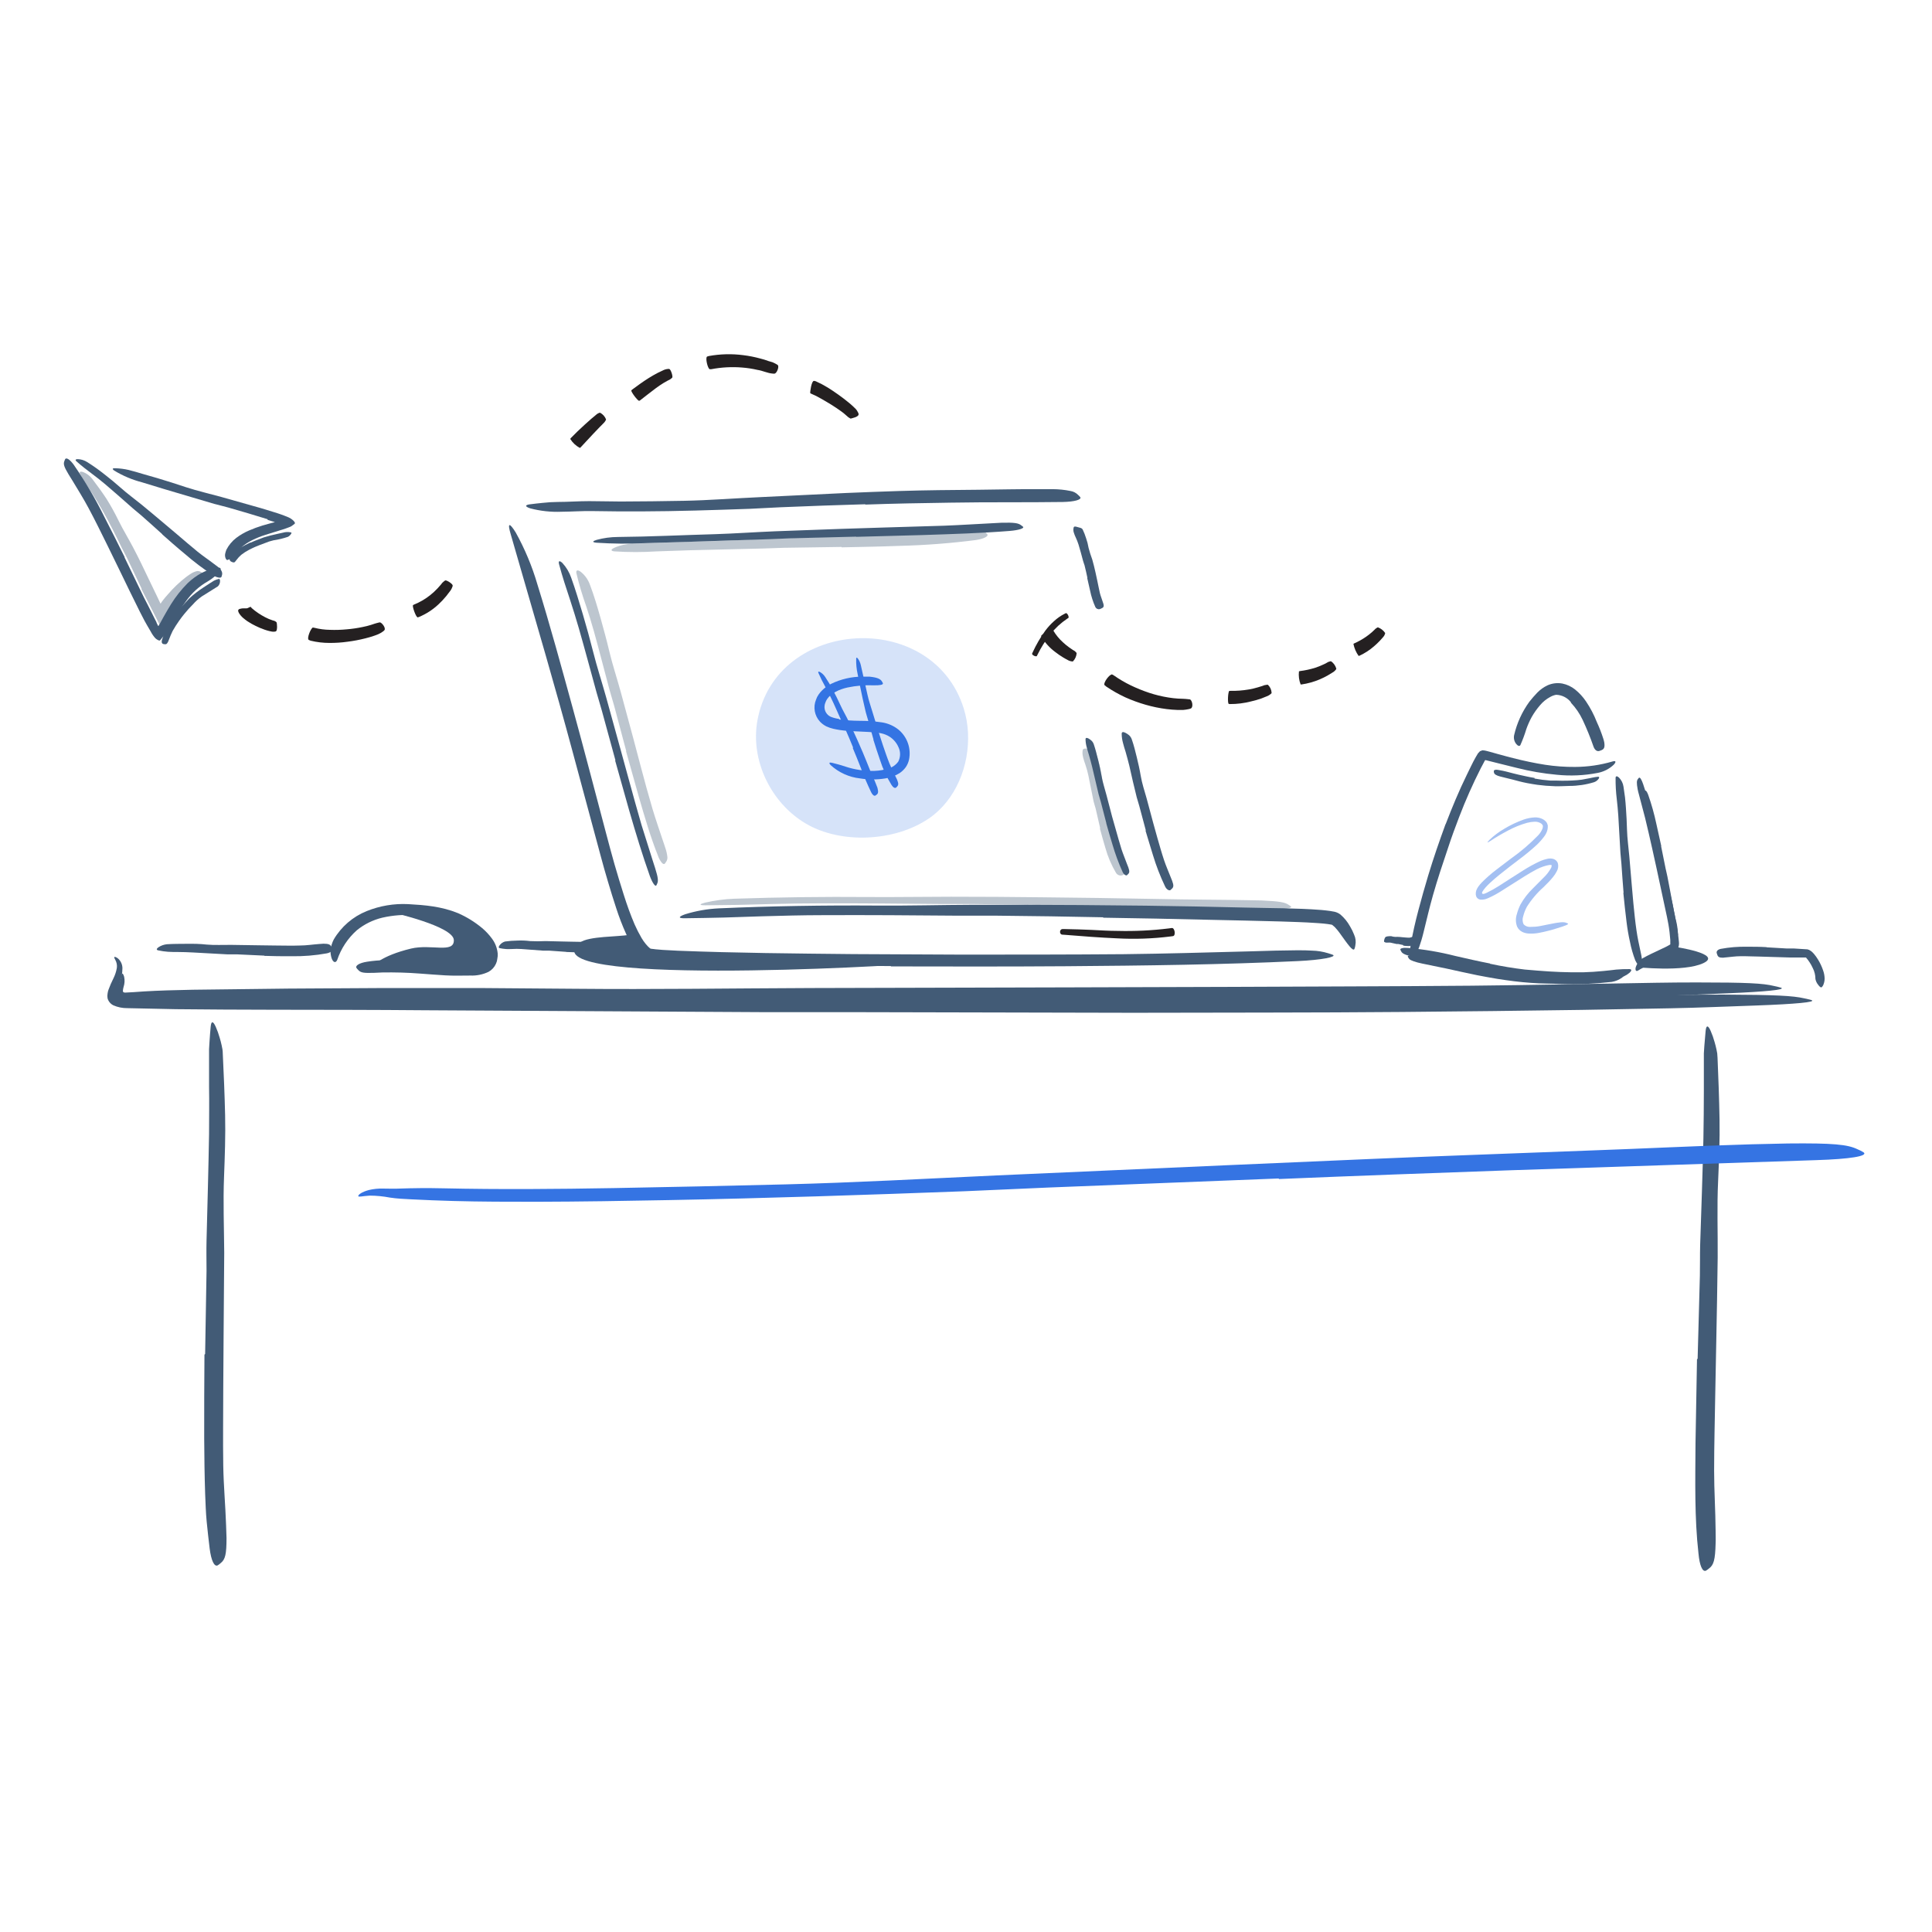<svg width="521" height="521" viewBox="0 0 521 521" fill="none" xmlns="http://www.w3.org/2000/svg">
<path d="M226.255 194.009C228.093 194.243 229.943 194.366 231.795 194.379C233.803 194.367 235.809 194.507 237.795 194.799C239.464 195.045 241.035 195.736 242.345 196.799C243.485 197.76 244.346 199.009 244.839 200.416C245.331 201.823 245.437 203.337 245.145 204.799C244.986 205.556 244.676 206.273 244.235 206.909C243.79 207.519 243.242 208.047 242.615 208.469C241.45 209.204 240.146 209.694 238.785 209.909C236.507 210.284 234.183 210.284 231.905 209.909C228.959 209.582 226.193 208.328 224.005 206.329C223.365 205.639 223.715 205.529 224.485 205.729C225.255 205.929 226.565 206.239 227.985 206.729C230.518 207.567 233.178 207.957 235.845 207.879C237.12 207.841 238.382 207.622 239.595 207.229C240.653 206.928 241.58 206.28 242.225 205.389C242.54 204.787 242.709 204.12 242.719 203.441C242.73 202.762 242.581 202.09 242.285 201.479C241.707 200.138 240.682 199.039 239.385 198.369C238.655 197.998 237.867 197.755 237.055 197.649C236.175 197.529 235.245 197.449 234.295 197.389C232.385 197.269 230.425 197.239 228.445 197.079C227.193 196.992 225.949 196.808 224.725 196.529L223.775 196.259L222.835 195.879C222.196 195.558 221.617 195.128 221.125 194.609C220.398 193.822 219.911 192.844 219.724 191.789C219.536 190.734 219.654 189.648 220.065 188.659L220.355 187.949C220.475 187.719 220.625 187.509 220.755 187.289C221.048 186.863 221.383 186.467 221.755 186.109C222.459 185.426 223.261 184.853 224.135 184.409C226.762 183.131 229.644 182.468 232.565 182.469C233.195 182.469 233.815 182.469 234.455 182.469C236.825 182.709 237.505 183.189 237.865 183.819C237.957 183.953 238.034 184.098 238.095 184.249C238.215 184.679 237.235 184.839 235.625 184.809C233.25 184.713 230.872 184.911 228.545 185.399C226.265 185.899 224.115 186.949 223.055 188.509C222.864 188.795 222.71 189.104 222.595 189.429C222.466 189.724 222.385 190.038 222.355 190.359C222.289 190.96 222.414 191.566 222.712 192.092C223.01 192.618 223.466 193.036 224.015 193.289C224.751 193.581 225.52 193.779 226.305 193.879L226.255 194.009Z" fill="#3574E3"/>
<path d="M230.077 201.641C229.377 199.911 228.647 198.181 227.887 196.471C227.617 195.841 227.277 195.241 227.007 194.621C226.007 192.401 225.077 190.191 224.007 188.011C223.547 187.011 223.007 186.091 222.527 185.151C221.858 183.96 221.251 182.735 220.707 181.481C220.537 181.081 220.757 181.031 221.137 181.231C221.695 181.551 222.169 182 222.517 182.541C222.897 183.131 223.277 183.721 223.647 184.321L224.647 186.151C225.307 187.391 225.947 188.641 226.527 189.931C227.217 191.471 228.127 192.981 228.877 194.541C229.627 196.101 230.497 197.971 231.277 199.711C231.757 200.771 232.207 201.861 232.677 202.921C233.357 204.561 234.037 206.211 234.677 207.841C235.187 209.111 235.827 210.311 236.297 211.611C236.397 211.901 236.527 212.171 236.627 212.461C236.897 213.581 236.837 213.971 236.387 214.311C236.291 214.398 236.187 214.475 236.077 214.541C235.717 214.721 235.277 214.361 234.927 213.651C234.417 212.591 233.927 211.491 233.437 210.361C232.947 209.231 232.527 208.051 232.067 206.891C231.377 205.151 230.687 203.401 229.947 201.661L230.077 201.641Z" fill="#3574E3"/>
<path d="M235.556 199.432L234.036 194.002C233.856 193.342 233.626 192.702 233.456 192.002C232.886 189.652 232.386 187.282 231.906 184.922L231.276 181.762C230.976 180.413 230.845 179.033 230.886 177.652C230.886 177.212 231.126 177.272 231.386 177.652C231.747 178.166 232.002 178.748 232.136 179.362C232.726 182.022 233.326 184.662 233.936 187.362C234.276 188.992 234.886 190.612 235.356 192.252C235.896 194.042 236.436 195.842 237.006 197.632C237.346 198.732 237.706 199.832 238.076 200.922C238.646 202.572 239.196 204.242 239.846 205.852C240.356 207.102 240.986 208.282 241.546 209.492C241.676 209.752 241.816 210.012 241.926 210.282C242.326 211.282 242.316 211.682 241.926 212.102C241.841 212.2 241.751 212.293 241.656 212.382C241.336 212.632 240.856 212.382 240.396 211.652C239.081 209.515 238.033 207.224 237.276 204.832C236.646 203.052 236.076 201.242 235.506 199.432H235.556Z" fill="#3574E3"/>
<path d="M303.834 270.362L234.424 270.462L209.104 270.592L119.864 270.362C106.664 270.292 93.394 270.362 80.294 270.362C71.887 270.362 63.461 270.346 55.014 270.312L48.694 270.252L42.364 270.112L36.034 269.952C35.494 269.952 34.954 269.892 34.394 269.842C33.62 269.802 32.858 269.64 32.134 269.362C31.814 269.212 31.533 268.99 31.314 268.712C31.12 268.418 31.041 268.061 31.094 267.712C31.237 266.966 31.518 266.254 31.924 265.612C32.304 264.886 32.561 264.102 32.684 263.292C32.774 262.772 32.824 262.512 32.974 262.532C33.124 262.552 33.324 262.832 33.484 263.442C33.671 264.344 33.615 265.279 33.324 266.152C33.22 266.514 33.156 266.886 33.134 267.262C33.143 267.363 33.187 267.457 33.258 267.528C33.33 267.599 33.424 267.643 33.524 267.652C33.733 267.677 33.945 267.677 34.154 267.652C34.424 267.652 35.344 267.592 36.154 267.542L38.874 267.352C42.684 267.122 47.124 266.992 51.974 266.902L77.744 266.592L103.534 266.442H129.374L155.304 266.642C176.024 266.842 197.584 266.522 218.784 266.442L288.704 266.262L331.704 266.132C353.424 266.022 375.254 266.002 396.804 265.812C413.574 265.652 429.994 265.282 446.564 265.022C450.214 264.962 453.774 264.932 457.454 264.932C471.094 264.932 475.454 265.162 478.374 265.882C479.029 266.009 479.676 266.169 480.314 266.362C481.624 266.892 476.074 267.432 466.094 267.852L454.914 268.312C451.164 268.472 447.394 268.612 443.604 268.692L420.604 269.212C405.174 269.522 389.524 269.752 373.844 269.952C350.554 270.252 327.154 270.282 303.844 270.442L303.834 270.362Z" fill="#425B76"/>
<path d="M105.746 246.051C105.746 246.051 122.266 249.791 122.386 253.501C122.506 257.211 116.276 254.501 110.836 255.801C102.556 257.801 100.566 260.531 100.566 260.531C100.566 260.531 127.396 261.971 130.406 259.991C135.116 256.891 127.656 250.691 125.266 248.721C121.216 245.361 105.746 246.051 105.746 246.051Z" fill="#425B76"/>
<path d="M240.216 260.521C224.586 260.411 208.956 260.251 193.316 259.871L184.746 259.651C181.876 259.541 179.046 259.471 176.086 259.151C175.746 259.101 175.436 259.071 175.086 259.001C174.842 258.962 174.601 258.901 174.366 258.821L174.006 258.661C173.946 258.661 173.896 258.591 173.816 258.591L173.646 258.491C173.206 258.131 172.966 257.931 172.646 257.681L171.916 256.891C171.483 256.37 171.082 255.822 170.716 255.251C170.013 254.164 169.388 253.028 168.846 251.851C167.821 249.57 166.923 247.233 166.156 244.851C165.376 242.521 164.676 240.171 163.976 237.851C163.276 235.531 162.606 233.131 161.976 230.781L154.376 202.571C152.056 193.961 149.636 185.331 147.196 176.841L137.736 144.111C136.736 140.781 137.436 140.951 139.066 143.581C141.531 148.016 143.493 152.712 144.916 157.581C148.366 168.681 151.406 179.881 154.486 191.091C157.566 202.301 160.486 213.571 163.486 224.881C164.206 227.601 164.936 230.341 165.716 233.081C166.496 235.821 167.346 238.551 168.206 241.281C169.066 244.011 170.026 246.701 171.136 249.281C171.691 250.544 172.318 251.773 173.016 252.961L173.556 253.801L174.146 254.571C174.34 254.813 174.547 255.043 174.766 255.261C174.863 255.369 174.97 255.466 175.086 255.551L175.316 255.751C175.361 255.785 175.412 255.809 175.466 255.821L175.736 255.871C176.056 255.871 176.356 255.961 176.736 255.991C177.396 256.061 178.086 256.111 178.736 256.161C180.106 256.251 181.486 256.321 182.866 256.381C198.536 257.001 214.296 257.131 230.026 257.291L259.076 257.431C273.746 257.431 288.476 257.431 303.076 257.311C314.396 257.181 325.486 256.851 336.666 256.561L344.016 256.351C348.616 256.251 351.646 256.211 353.776 256.351C355.255 256.381 356.723 256.617 358.136 257.051C358.596 257.211 359.186 257.361 359.476 257.501C360.426 258.031 356.606 258.871 349.876 259.181C329.876 260.131 308.776 260.401 287.596 260.561C271.866 260.671 256.056 260.651 240.286 260.611L240.216 260.521Z" fill="#425B76"/>
<path d="M233.347 135.981C225.747 136.191 218.137 136.481 210.527 136.791C207.747 136.901 204.977 137.101 202.207 137.211C192.417 137.551 182.617 137.881 172.787 137.911C168.437 137.911 164.047 137.911 159.727 137.821C157.017 137.771 154.247 137.981 151.447 138.001C148.601 138.12 145.753 137.813 142.997 137.091C141.257 136.521 141.717 136.091 143.217 135.961C143.987 135.851 145.007 135.751 146.217 135.621C147.615 135.459 149.02 135.372 150.427 135.361C153.187 135.361 155.997 135.141 158.907 135.141C161.817 135.141 164.547 135.241 167.387 135.241C173.017 135.241 178.667 135.141 184.387 135.051C191.187 134.921 198.277 134.361 205.237 134.051L228.237 132.941C232.957 132.741 237.68 132.564 242.407 132.411C249.557 132.181 256.757 132.131 263.867 132.071C269.397 132.011 274.867 131.881 280.297 131.911C281.507 131.911 282.687 131.911 283.897 131.911C285.499 131.917 287.097 132.081 288.667 132.401C289.45 132.524 290.172 132.896 290.727 133.461C290.945 133.649 291.146 133.857 291.327 134.081C291.717 134.721 289.847 135.311 286.567 135.371C276.837 135.511 266.627 135.371 256.347 135.551C248.717 135.661 241.047 135.791 233.347 136.071V135.981Z" fill="#425B76"/>
<path d="M297.475 247.362C287.975 247.162 278.468 247.019 268.955 246.932H258.545C246.325 246.832 234.095 246.732 221.865 246.792C216.435 246.792 210.985 246.942 205.605 247.092L195.225 247.432C191.765 247.532 188.305 247.562 184.865 247.622C182.725 247.682 182.955 247.192 184.755 246.552C187.718 245.634 190.786 245.096 193.885 244.952C208.025 244.332 222.145 244.102 236.405 244.202C244.925 244.272 253.795 244.022 262.515 243.992C272.095 243.992 281.685 243.992 291.275 244.062L308.975 244.232C317.915 244.342 326.885 244.532 335.765 244.742C342.675 244.922 349.415 244.852 356.335 245.392C357.115 245.482 357.845 245.522 358.655 245.652L359.895 245.872C360.469 246.008 361.007 246.263 361.475 246.622C362.512 247.515 363.383 248.585 364.045 249.782C364.486 250.507 364.86 251.27 365.165 252.062C365.575 252.953 365.691 253.951 365.495 254.912C365.459 255.256 365.375 255.592 365.245 255.912C364.825 256.642 363.515 254.742 361.245 251.572C360.845 251.022 360.411 250.498 359.945 250.002C359.749 249.807 359.538 249.626 359.315 249.462C359.215 249.383 359.092 249.338 358.965 249.332C358.345 249.242 357.695 249.112 356.965 249.062C356.235 249.012 355.505 248.922 354.725 248.892C351.725 248.682 348.555 248.602 345.405 248.492C339.105 248.312 332.685 248.182 326.245 248.042C316.695 247.822 307.085 247.602 297.495 247.472L297.475 247.362Z" fill="#425B76"/>
<path d="M165.967 205.047L162.287 191.597L160.867 186.717C159.277 180.957 157.747 175.177 156.097 169.437C155.377 166.887 154.557 164.347 153.757 161.847C152.687 158.637 151.627 155.427 150.757 152.147C150.497 151.147 150.957 151.147 151.667 151.827C152.718 152.967 153.521 154.312 154.027 155.777C155.207 159.037 156.187 162.347 157.177 165.667C158.167 168.987 159.077 172.337 159.937 175.717C160.937 179.717 162.297 183.877 163.447 187.987L167.187 201.537C167.947 204.317 168.71 207.097 169.477 209.877C170.637 214.077 171.777 218.317 172.997 222.467C173.997 225.707 174.997 228.837 175.997 232.007C176.217 232.707 176.437 233.387 176.667 234.087C177.487 236.697 177.557 237.577 177.217 238.297C177.156 238.465 177.079 238.625 176.987 238.777C176.707 239.147 175.987 238.197 175.267 236.307C173.267 230.687 171.437 224.667 169.687 218.617L165.877 205.067L165.967 205.047Z" fill="#425B76"/>
<path d="M230.896 144.717L213.186 145.167L206.726 145.427L183.956 146.167L173.846 146.477C169.537 146.682 165.22 146.642 160.916 146.357C159.576 146.257 159.776 145.917 160.916 145.577C162.771 145.074 164.684 144.815 166.606 144.807C175.336 144.727 184.076 144.297 192.916 144.047C198.196 143.877 203.696 143.487 209.106 143.267L226.946 142.617L237.946 142.267L254.556 141.767C258.836 141.607 263.026 141.327 267.256 141.117L270.036 140.967C273.526 140.877 274.636 141.057 275.396 141.667C275.571 141.786 275.738 141.916 275.896 142.057C276.236 142.467 274.816 142.967 272.276 143.177C264.736 143.777 256.776 144.027 248.776 144.287L230.916 144.767L230.896 144.717Z" fill="#425B76"/>
<path d="M308.984 223.903L307.234 217.363C307.024 216.563 306.744 215.783 306.534 214.983C305.834 212.143 305.154 209.313 304.534 206.463C304.234 205.203 303.874 203.953 303.534 202.723C303.294 201.933 303.024 201.153 302.834 200.343C302.611 199.538 302.493 198.708 302.484 197.873C302.484 197.343 302.904 197.313 303.484 197.613C303.843 197.791 304.179 198.013 304.484 198.273C304.819 198.582 305.07 198.971 305.214 199.403C305.774 200.993 306.164 202.613 306.564 204.243C306.964 205.873 307.334 207.513 307.624 209.243C307.964 211.243 308.624 213.243 309.194 215.243L310.964 221.843L312.094 225.903C312.674 227.903 313.254 229.993 313.924 231.993C314.444 233.543 315.094 234.993 315.694 236.533C315.824 236.863 315.974 237.183 316.094 237.533C316.554 238.783 316.514 239.253 315.944 239.733C315.846 239.835 315.743 239.932 315.634 240.023C315.334 240.243 314.584 239.923 314.174 239.023C312.876 236.299 311.786 233.481 310.914 230.593C310.224 228.413 309.594 226.213 308.914 224.013L308.984 223.903Z" fill="#425B76"/>
<path d="M293.245 155.84C293.005 154.71 292.755 153.57 292.465 152.44C292.345 152.03 292.165 151.64 292.065 151.23C291.685 149.77 291.285 148.31 290.845 146.85C290.637 146.206 290.39 145.575 290.105 144.96C289.906 144.557 289.739 144.14 289.605 143.71C289.425 143.241 289.4 142.725 289.535 142.24C289.625 141.9 290.045 141.96 290.535 142.12C290.815 142.2 291.095 142.26 291.405 142.36C291.638 142.431 291.837 142.584 291.965 142.79C292.328 143.55 292.636 144.336 292.885 145.14C293.184 145.986 293.408 146.856 293.555 147.74C293.832 148.811 294.166 149.866 294.555 150.9C294.885 152.06 295.175 153.24 295.435 154.42L295.905 156.6C296.155 157.7 296.335 158.81 296.595 159.89C296.795 160.74 297.155 161.53 297.395 162.36C297.466 162.537 297.526 162.717 297.575 162.9C297.745 163.59 297.575 163.84 296.965 164.1C296.845 164.16 296.722 164.214 296.595 164.26C296.365 164.32 296.121 164.299 295.904 164.203C295.686 164.107 295.507 163.941 295.395 163.73C294.756 162.308 294.277 160.819 293.965 159.29L293.185 155.86L293.245 155.84Z" fill="#425B76"/>
<path d="M298.344 221.982L296.864 216.272C296.684 215.572 296.434 214.902 296.264 214.202C295.664 211.742 295.084 209.282 294.524 206.822C294.264 205.722 293.954 204.642 293.644 203.572C293.444 202.882 293.224 202.202 293.054 201.502C292.856 200.809 292.749 200.093 292.734 199.372C292.734 198.912 293.064 198.892 293.544 199.152C293.84 199.319 294.115 199.521 294.364 199.752C294.646 200.031 294.855 200.374 294.974 200.752C295.444 202.122 295.784 203.542 296.134 204.952C296.484 206.362 296.794 207.792 297.054 209.252C297.354 210.982 297.944 212.722 298.394 214.452L299.894 220.192L300.894 223.712C301.394 225.482 301.894 227.272 302.434 229.012C302.874 230.362 303.434 231.652 303.924 233.012C304.034 233.302 304.154 233.572 304.264 233.872C304.644 234.962 304.614 235.362 304.164 235.762C304.089 235.853 304.005 235.936 303.914 236.012C303.684 236.192 303.064 235.902 302.724 235.122C301.646 232.735 300.737 230.276 300.004 227.762C299.414 225.872 298.884 223.962 298.334 222.052L298.344 221.982Z" fill="#425B76"/>
<path d="M402.197 261.579C405.117 262.139 408.057 262.579 411.007 262.899L414.247 263.139C418.057 263.429 421.887 263.569 425.727 263.519C427.427 263.519 429.137 263.399 430.827 263.239L434.077 262.939C435.157 262.859 436.247 262.829 437.347 262.839C438.027 262.839 437.977 263.199 437.437 263.629C436.605 264.224 435.647 264.62 434.637 264.789C430.157 265.306 425.645 265.497 421.137 265.359C418.437 265.219 415.617 265.279 412.857 265.049C409.857 264.849 406.787 264.439 403.787 263.969C401.937 263.669 400.108 263.319 398.278 262.969C395.498 262.409 392.737 261.769 390.007 261.179L383.678 259.879C383.208 259.789 382.757 259.679 382.297 259.559C380.597 259.079 380.077 258.809 379.817 258.299C379.75 258.196 379.69 258.089 379.637 257.979C379.537 257.689 380.317 257.519 381.637 257.679C385.596 258.123 389.52 258.825 393.387 259.779C396.317 260.429 399.257 261.059 402.208 261.579H402.197Z" fill="#425B76"/>
<path d="M389.847 222.257C391.577 217.747 393.437 213.257 395.567 208.917C396.367 207.337 397.077 205.707 397.967 204.167L398.557 203.167C398.737 202.947 398.937 202.767 399.127 202.557C399.427 202.557 399.587 202.277 399.907 202.347C400.214 202.361 400.519 202.408 400.817 202.487L401.667 202.707L403.807 203.307C405.227 203.697 406.647 204.087 408.077 204.447C410.917 205.167 413.797 205.787 416.687 206.237C419.354 206.644 422.049 206.838 424.747 206.817C428.152 206.803 431.538 206.311 434.807 205.357C435.807 205.037 435.867 205.467 435.167 206.227C433.96 207.367 432.449 208.135 430.817 208.437C427.194 209.138 423.488 209.303 419.817 208.927C416.194 208.597 412.603 207.982 409.077 207.087L403.997 205.827L401.447 205.187L400.697 204.997C400.627 204.987 400.556 204.987 400.487 204.997C400.454 205.059 400.417 205.119 400.377 205.177L399.967 205.957L399.337 207.137C397.17 211.403 395.227 215.779 393.517 220.247C392.457 223.007 391.427 225.787 390.517 228.587C389.077 232.837 387.647 237.117 386.427 241.407C385.477 244.737 384.717 248.057 383.887 251.407C383.707 252.147 383.517 252.857 383.297 253.587C382.487 256.297 382.037 257.107 381.237 257.507C381.071 257.608 380.897 257.695 380.717 257.767C380.197 257.897 380.077 256.657 380.457 254.627C380.967 251.627 381.687 248.517 382.507 245.417C383.327 242.317 384.207 239.197 385.147 236.077C386.547 231.437 388.147 226.827 389.817 222.247L389.847 222.257Z" fill="#425B76"/>
<path d="M401.827 259.897C404.94 260.564 408.067 261.084 411.207 261.457C412.367 261.587 413.517 261.617 414.667 261.747C418.737 262.087 422.827 262.257 426.937 262.197C428.757 262.137 430.587 262.037 432.387 261.847C433.537 261.727 434.697 261.617 435.857 261.467C437.02 261.364 438.189 261.321 439.357 261.337C440.087 261.337 440.037 261.767 439.477 262.287C438.625 263.027 437.588 263.521 436.477 263.717C431.691 264.35 426.861 264.578 422.037 264.397C419.137 264.237 416.117 264.307 413.147 264.037C409.887 263.787 406.647 263.297 403.447 262.737C401.447 262.387 399.507 261.977 397.547 261.567L388.717 259.567L381.937 258.227C381.437 258.127 380.937 258.017 380.457 257.887C378.637 257.387 378.087 257.087 377.817 256.477C377.743 256.356 377.68 256.229 377.627 256.097C377.517 255.747 378.367 255.507 379.757 255.637C384.018 256.004 388.242 256.719 392.387 257.777C395.517 258.497 398.657 259.217 401.807 259.827L401.827 259.897Z" fill="#425B76"/>
<path d="M437.824 240.754C437.614 238.134 437.414 235.524 437.244 232.914C437.174 231.914 437.044 231.004 436.984 230.054C436.794 226.694 436.594 223.324 436.404 219.964C436.314 218.474 436.154 216.964 435.994 215.504C435.762 213.61 435.655 211.702 435.674 209.794C435.674 209.194 436.124 209.244 436.604 209.704C437.249 210.364 437.669 211.211 437.804 212.124L438.214 215.014C438.334 216.014 438.384 216.944 438.464 217.914C438.604 219.854 438.701 221.804 438.754 223.764C438.814 226.114 439.164 228.524 439.374 230.914L440.044 238.784C440.174 240.404 440.314 242.014 440.474 243.624C440.724 246.064 440.954 248.524 441.314 250.924C441.574 252.794 441.974 254.614 442.364 256.424L442.614 257.604C442.684 257.974 442.734 258.284 442.764 258.544C442.794 258.804 442.764 259.024 442.764 259.184C442.748 259.478 442.651 259.762 442.484 260.004C442.422 260.116 442.352 260.223 442.274 260.324C442.154 260.454 441.984 260.394 441.754 260.164C441.427 259.812 441.163 259.406 440.974 258.964C440.349 257.326 439.867 255.636 439.534 253.914C439.144 252.184 438.854 250.434 438.634 248.664C438.294 246.034 438.034 243.394 437.764 240.764L437.824 240.754Z" fill="#425B76"/>
<path d="M448.407 231.848L450.327 240.708C450.567 241.788 450.857 242.858 451.077 243.938C451.457 245.818 451.817 247.698 452.147 249.598C452.307 250.548 452.457 251.498 452.587 252.468C452.647 252.958 452.707 253.468 452.747 253.948C452.836 254.6 452.735 255.263 452.457 255.858L452.257 256.068C451.864 256.439 451.424 256.755 450.947 257.008C450.547 257.228 450.147 257.438 449.757 257.628L447.417 258.768C446.417 259.238 445.417 259.768 444.507 260.238C443.597 260.708 442.587 261.178 441.747 261.718C441.247 262.038 440.937 261.718 441.077 260.958C441.38 259.865 442.098 258.933 443.077 258.358C444.457 257.588 445.837 256.938 447.197 256.308C447.877 255.988 448.547 255.678 449.197 255.358C449.507 255.198 449.837 255.038 450.087 254.878C450.337 254.718 450.377 254.698 450.427 254.668C450.427 254.668 450.427 254.668 450.427 254.488C450.427 254.308 450.427 253.828 450.427 253.488C450.367 252.775 450.297 252.055 450.217 251.328C449.927 248.668 449.217 245.938 448.667 243.238L446.757 234.318L445.547 228.828C444.917 226.068 444.307 223.278 443.627 220.548C443.067 218.428 442.517 216.348 441.967 214.248C441.847 213.788 441.707 213.338 441.627 212.858C441.307 211.098 441.347 210.498 441.717 210.048C441.784 209.939 441.865 209.838 441.957 209.748C442.257 209.518 442.657 210.178 443.087 211.408C444.367 215.068 445.367 219.008 446.337 222.978L448.437 231.878L448.407 231.848Z" fill="#425B76"/>
<path d="M423.625 189.364C423.146 188.757 422.54 188.262 421.848 187.917C421.157 187.571 420.397 187.382 419.625 187.364C419.069 187.468 418.535 187.664 418.045 187.944C416.997 188.505 416.067 189.262 415.305 190.174C414.45 191.156 413.697 192.221 413.055 193.354C412.486 194.397 412.001 195.484 411.605 196.604C411.163 198.073 410.629 199.513 410.005 200.914C409.785 201.354 409.265 201.134 408.845 200.584C408.591 200.254 408.412 199.873 408.32 199.467C408.229 199.062 408.227 198.641 408.315 198.234C409.067 194.989 410.465 191.928 412.425 189.234C413.065 188.414 413.785 187.594 414.535 186.804C415.34 185.975 416.289 185.297 417.335 184.804C418.59 184.246 419.984 184.082 421.335 184.334C422.598 184.593 423.782 185.152 424.785 185.964C425.907 186.873 426.888 187.945 427.695 189.144C428.867 190.881 429.843 192.742 430.605 194.694C431.282 196.152 431.867 197.652 432.355 199.184C432.47 199.527 432.561 199.878 432.625 200.234C432.815 201.574 432.565 202.054 431.755 202.344C431.578 202.426 431.394 202.49 431.205 202.534C430.565 202.654 430.045 202.184 429.735 201.374C428.881 198.911 427.899 196.495 426.795 194.134C425.988 192.425 424.915 190.855 423.615 189.484L423.625 189.364Z" fill="#425B76"/>
<path d="M447.955 228.224L449.165 234.224C449.315 234.954 449.515 235.674 449.655 236.414C450.145 238.994 450.655 241.584 451.115 244.164C451.315 245.314 451.565 246.464 451.805 247.594C452.211 249.038 452.449 250.525 452.515 252.024C452.515 252.494 452.175 252.484 451.745 252.164C451.162 251.716 450.741 251.092 450.545 250.384C449.935 247.434 449.275 244.484 448.915 241.444C448.675 239.624 448.195 237.774 447.825 235.944L446.615 229.894L445.855 226.164C445.465 224.284 445.085 222.394 444.645 220.544C444.305 219.104 443.895 217.704 443.535 216.284C443.455 215.974 443.365 215.674 443.305 215.344C443.095 214.164 443.135 213.764 443.415 213.434C443.47 213.357 443.534 213.286 443.605 213.224C443.825 213.054 444.155 213.494 444.465 214.324C445.365 216.887 446.1 219.506 446.665 222.164C447.105 224.164 447.545 226.164 447.995 228.164L447.955 228.224Z" fill="#425B76"/>
<path d="M413.814 209.949C415.239 210.213 416.678 210.397 418.124 210.499C418.654 210.499 419.184 210.499 419.714 210.499C421.588 210.577 423.464 210.541 425.334 210.389C426.165 210.326 426.991 210.202 427.804 210.019C428.864 209.859 429.884 209.549 430.964 209.459C431.294 209.459 431.324 209.689 431.104 210.009C430.797 210.445 430.359 210.771 429.854 210.939C427.703 211.602 425.465 211.939 423.214 211.939L421.164 212.009C420.474 212.009 419.784 212.069 419.094 212.009C417.582 211.966 416.073 211.843 414.574 211.639C413.654 211.509 412.734 211.349 411.824 211.179C410.434 210.919 409.074 210.539 407.724 210.179C406.724 209.909 405.624 209.699 404.594 209.409C404.364 209.349 404.144 209.279 403.914 209.199C403.094 208.869 402.914 208.649 402.844 208.199C402.844 208.099 402.844 207.999 402.844 207.919C402.844 207.629 403.304 207.499 403.934 207.609C405.824 207.889 407.654 208.499 409.564 208.919C410.984 209.229 412.404 209.569 413.844 209.789L413.814 209.949Z" fill="#425B76"/>
<path d="M47.675 165.154C48.446 164.182 49.267 163.251 50.135 162.364C50.435 162.024 50.735 161.684 51.055 161.364C52.228 160.288 53.489 159.311 54.825 158.444L56.585 157.294C56.955 157.044 57.335 156.814 57.715 156.584C58.118 156.381 58.544 156.226 58.985 156.124C59.265 156.064 59.375 156.394 59.335 156.834C59.325 157.08 59.267 157.321 59.164 157.544C59.061 157.767 58.915 157.968 58.735 158.134L54.395 160.854C53.527 161.466 52.735 162.177 52.035 162.974C51.199 163.802 50.411 164.677 49.675 165.594C49.215 166.164 48.765 166.744 48.345 167.344C47.699 168.249 47.102 169.187 46.555 170.154C46.181 170.92 45.847 171.704 45.555 172.504C45.485 172.674 45.435 172.854 45.345 173.024C45.045 173.654 44.835 173.794 44.345 173.724C44.234 173.71 44.124 173.69 44.015 173.664C43.655 173.564 43.525 173.174 43.655 172.664C44.1 171.091 44.774 169.592 45.655 168.214C46.285 167.154 46.985 166.134 47.725 165.124L47.675 165.154Z" fill="#425B76"/>
<path d="M67.494 146.358C68.384 145.968 69.274 145.618 70.174 145.288C70.504 145.178 70.814 145.018 71.174 144.908C72.344 144.548 73.534 144.238 74.734 143.988L76.334 143.638C77.02 143.439 77.746 143.415 78.444 143.568C78.674 143.568 78.634 143.808 78.444 144.048C78.242 144.351 77.967 144.599 77.644 144.768C76.375 145.198 75.069 145.513 73.744 145.708C72.924 145.891 72.124 146.152 71.354 146.488C70.484 146.798 69.624 147.138 68.784 147.488C68.254 147.708 67.784 147.968 67.234 148.228C66.473 148.62 65.75 149.082 65.074 149.608C64.583 150.031 64.14 150.508 63.754 151.028L63.504 151.358C63.354 151.568 63.214 151.668 63.044 151.668C62.842 151.673 62.643 151.618 62.474 151.508L62.204 151.378C62.059 151.261 61.957 151.099 61.916 150.918C61.874 150.736 61.894 150.546 61.974 150.378C62.666 149.221 63.667 148.279 64.864 147.658C65.744 147.188 66.604 146.728 67.484 146.298L67.494 146.358Z" fill="#425B76"/>
<path d="M64.218 164.719C64.253 164.919 64.321 165.111 64.418 165.289C64.729 165.808 65.124 166.271 65.588 166.659C65.957 166.969 66.328 167.259 66.688 167.509C67.417 167.994 68.179 168.428 68.968 168.809C69.75 169.191 70.555 169.525 71.377 169.809C71.801 169.958 72.231 170.085 72.668 170.189C72.895 170.248 73.125 170.294 73.358 170.329C73.606 170.364 73.859 170.364 74.108 170.329C74.223 170.319 74.336 170.285 74.438 170.229C74.838 169.959 74.737 168.099 74.558 167.789C74.514 167.728 74.456 167.68 74.388 167.649C74.257 167.599 74.108 167.439 73.957 167.419C73.794 167.385 73.634 167.339 73.478 167.279C73.157 167.179 72.828 167.039 72.478 166.909C71.81 166.618 71.162 166.284 70.537 165.909C69.914 165.539 69.313 165.131 68.737 164.689C68.465 164.492 68.205 164.278 67.957 164.049C67.859 163.958 67.766 163.861 67.677 163.759C67.608 163.689 67.558 163.559 67.547 163.629C67.297 163.779 66.907 163.889 66.817 163.969C66.709 164.024 66.589 164.052 66.468 164.049H65.838C65.456 164.031 65.073 164.078 64.707 164.189C64.418 164.239 64.188 164.459 64.218 164.719Z" fill="#242021"/>
<path d="M83.255 172.568C83.435 172.638 83.605 172.728 83.785 172.778C85.448 173.18 87.154 173.381 88.865 173.378C90.501 173.389 92.135 173.279 93.755 173.048C95.369 172.844 96.969 172.54 98.545 172.138C99.335 171.938 100.125 171.718 100.915 171.438C101.305 171.318 101.705 171.148 102.095 170.988C102.492 170.805 102.871 170.584 103.225 170.328C103.394 170.217 103.545 170.082 103.675 169.928C104.115 169.328 102.955 167.858 102.425 167.828C102.282 167.843 102.141 167.873 102.005 167.918C101.665 168.018 101.335 168.078 101.005 168.198C100.675 168.318 100.335 168.438 100.005 168.528C99.302 168.746 98.587 168.926 97.865 169.068C96.401 169.38 94.918 169.598 93.425 169.718C91.946 169.861 90.46 169.904 88.975 169.848C87.562 169.83 86.155 169.645 84.785 169.298C84.655 169.298 84.525 169.248 84.385 169.218C83.845 169.358 82.675 172.118 83.255 172.568Z" fill="#242021"/>
<path d="M112.616 166.482C112.725 166.462 112.831 166.435 112.936 166.402C114.882 165.597 116.667 164.449 118.206 163.012C118.964 162.312 119.672 161.56 120.326 160.762C120.646 160.362 120.956 159.962 121.256 159.552C121.585 159.164 121.836 158.716 121.996 158.232C122.05 158.131 122.077 158.017 122.076 157.902C122.076 157.442 120.486 156.422 120.076 156.522C119.977 156.562 119.885 156.62 119.806 156.692C119.624 156.835 119.451 156.989 119.286 157.152L118.866 157.682C118.576 158.032 118.276 158.352 117.976 158.682C117.374 159.326 116.726 159.924 116.036 160.472C114.696 161.547 113.203 162.417 111.606 163.052C111.525 163.091 111.448 163.138 111.376 163.192C111.136 163.542 112.136 166.362 112.616 166.482Z" fill="#242021"/>
<path d="M156.367 120.791C156.441 120.747 156.512 120.697 156.577 120.641L159.957 117.011L161.667 115.221L162.537 114.341L162.967 113.901C163.104 113.737 163.225 113.559 163.327 113.371C163.379 113.288 163.417 113.197 163.437 113.101C163.129 112.316 162.547 111.669 161.797 111.281C161.696 111.293 161.598 111.323 161.507 111.371C161.306 111.456 161.115 111.563 160.937 111.691L160.457 112.101L159.457 112.931L157.567 114.621C156.307 115.761 155.097 116.941 153.917 118.151C153.859 118.217 153.812 118.291 153.777 118.371C154.415 119.39 155.308 120.224 156.367 120.791Z" fill="#242021"/>
<path d="M172.367 108.091C172.455 108.058 172.539 108.014 172.617 107.961C174.057 106.851 175.437 105.741 176.827 104.711C177.517 104.191 178.227 103.711 178.947 103.271C179.307 103.051 179.667 102.851 180.037 102.651C180.217 102.561 180.397 102.461 180.587 102.381C180.777 102.301 180.917 102.111 181.097 102.001C181.178 101.951 181.246 101.882 181.297 101.801C181.477 101.421 180.917 99.641 180.477 99.491C180.368 99.472 180.256 99.472 180.147 99.491C179.647 99.531 179.16 99.674 178.717 99.911C178.277 100.101 177.837 100.311 177.407 100.531C176.557 100.971 175.737 101.451 174.947 101.941C173.347 102.941 171.887 104.021 170.447 105.081C170.375 105.146 170.308 105.217 170.247 105.291C170.137 105.671 171.947 108.091 172.367 108.091Z" fill="#242021"/>
<path d="M191.387 99.561C191.53 99.571 191.674 99.571 191.817 99.561C194.55 99.036 197.343 98.885 200.117 99.111C201.518 99.219 202.908 99.433 204.277 99.751C205.687 99.951 206.957 100.651 208.427 100.751C208.583 100.776 208.741 100.776 208.897 100.751C209.487 100.641 210.177 98.901 209.747 98.461C209.626 98.35 209.487 98.258 209.337 98.191C209.014 98.004 208.68 97.837 208.337 97.691L207.217 97.361C206.498 97.089 205.764 96.862 205.017 96.681C203.524 96.271 202.003 95.97 200.467 95.781C197.367 95.373 194.223 95.45 191.147 96.011C190.991 96.047 190.837 96.094 190.687 96.151C190.137 96.471 190.847 99.411 191.387 99.561Z" fill="#242021"/>
<path d="M218.496 106.023C218.551 106.067 218.612 106.104 218.676 106.133C219.614 106.522 220.523 106.976 221.396 107.493C222.326 108.023 223.266 108.563 224.176 109.133C225.086 109.703 225.996 110.303 226.856 110.933C227.276 111.243 227.716 111.563 228.096 111.933C228.296 112.103 228.486 112.263 228.656 112.423C228.744 112.51 228.845 112.581 228.956 112.633L229.216 112.803C229.296 112.803 229.356 112.903 229.426 112.883C229.716 112.763 231.646 112.463 231.536 111.643C231.517 111.545 231.49 111.448 231.456 111.353L231.346 111.153C231.197 110.842 231.005 110.552 230.776 110.293C230.556 110.053 230.336 109.853 230.116 109.653C229.676 109.223 229.236 108.863 228.786 108.493C227.896 107.753 226.976 107.073 226.046 106.403C225.116 105.733 224.166 105.103 223.186 104.493C222.159 103.861 221.09 103.3 219.986 102.813C219.834 102.761 219.676 102.725 219.516 102.703C218.816 102.713 218.426 105.733 218.496 106.023Z" fill="#242021"/>
<path d="M280.777 171.488C280.808 171.59 280.845 171.69 280.887 171.788C281.826 173.344 283.059 174.703 284.517 175.788C285.198 176.326 285.913 176.82 286.657 177.268C287.037 177.498 287.407 177.718 287.797 177.908C288.171 178.15 288.595 178.304 289.037 178.358C289.136 178.383 289.239 178.383 289.337 178.358C289.926 177.757 290.28 176.966 290.337 176.128C290.301 176.046 290.246 175.975 290.177 175.918C290.037 175.798 289.927 175.608 289.757 175.528C289.587 175.448 289.447 175.348 289.287 175.248C288.977 175.058 288.677 174.838 288.377 174.628C287.777 174.2 287.205 173.732 286.667 173.228C285.625 172.299 284.734 171.212 284.027 170.008C283.99 169.956 283.946 169.909 283.897 169.868C283.607 169.838 280.827 171.038 280.777 171.488Z" fill="#242021"/>
<path d="M297.865 184.771C298.025 184.901 298.175 185.041 298.335 185.151C299.958 186.249 301.667 187.215 303.445 188.041C305.218 188.837 307.046 189.505 308.915 190.041C310.787 190.584 312.7 190.979 314.635 191.221C315.635 191.341 316.575 191.421 317.565 191.451C318.055 191.451 318.565 191.451 319.045 191.451C319.546 191.413 320.044 191.339 320.535 191.231C320.748 191.192 320.956 191.128 321.155 191.041C321.855 190.671 321.515 188.831 320.875 188.601C320.691 188.561 320.503 188.541 320.315 188.541C319.445 188.431 318.585 188.441 317.705 188.391C316.825 188.341 315.945 188.231 315.075 188.091C313.317 187.811 311.585 187.389 309.895 186.831C308.207 186.27 306.557 185.602 304.955 184.831C303.362 184.061 301.834 183.165 300.385 182.151C300.235 182.051 300.065 181.971 299.905 181.881C299.245 181.741 297.425 184.151 297.865 184.771Z" fill="#242021"/>
<path d="M331.345 189.813C331.443 189.84 331.544 189.856 331.645 189.863C333.571 189.875 335.491 189.636 337.355 189.153C338.296 188.942 339.224 188.678 340.135 188.363C340.575 188.203 341.025 188.023 341.455 187.833C341.913 187.684 342.335 187.443 342.695 187.123C342.785 187.065 342.861 186.986 342.915 186.893C342.888 186.048 342.529 185.246 341.915 184.663C341.82 184.643 341.721 184.643 341.625 184.663C341.406 184.683 341.189 184.72 340.975 184.773L340.385 184.993C339.985 185.133 339.585 185.253 339.175 185.363C338.371 185.604 337.553 185.794 336.725 185.933C335.09 186.211 333.433 186.334 331.775 186.303C331.689 186.299 331.602 186.299 331.515 186.303C331.135 186.543 330.995 189.553 331.345 189.813Z" fill="#242021"/>
<path d="M350.737 184.574C350.823 184.579 350.91 184.579 350.996 184.574C352.674 184.328 354.313 183.871 355.876 183.214C356.655 182.884 357.413 182.507 358.147 182.084C358.52 181.878 358.88 181.658 359.226 181.424C359.616 181.224 359.958 180.941 360.226 180.594C360.298 180.528 360.347 180.44 360.367 180.344C360.149 179.537 359.658 178.83 358.976 178.344C358.891 178.323 358.802 178.323 358.716 178.344C358.528 178.383 358.344 178.44 358.167 178.514C358.017 178.614 357.856 178.694 357.696 178.784C357.376 178.964 357.056 179.124 356.696 179.274C356.046 179.577 355.378 179.841 354.696 180.064C353.331 180.496 351.928 180.8 350.506 180.974C350.43 180.99 350.356 181.017 350.286 181.054C350.15 182.247 350.304 183.455 350.737 184.574Z" fill="#242021"/>
<path d="M366.377 176.88C366.459 176.87 366.54 176.85 366.617 176.82C368.009 176.176 369.305 175.342 370.467 174.34C371.045 173.851 371.596 173.33 372.117 172.78C372.377 172.5 372.627 172.22 372.877 171.93L373.237 171.49C373.339 171.32 373.419 171.139 373.477 170.95C373.519 170.87 373.536 170.779 373.527 170.69C373.057 169.997 372.382 169.469 371.597 169.18C371.516 169.181 371.439 169.209 371.377 169.26C371.084 169.409 370.826 169.617 370.617 169.87C370.397 170.09 370.157 170.31 369.917 170.52C369.439 170.938 368.938 171.328 368.417 171.69C367.386 172.408 366.287 173.024 365.137 173.53C365.077 173.53 365.037 173.61 364.977 173.65C365.212 174.812 365.689 175.913 366.377 176.88Z" fill="#242021"/>
<path d="M43.756 144.053C41.856 142.333 39.946 140.613 38.016 138.923C37.316 138.303 36.566 137.743 35.866 137.123C33.386 134.933 30.916 132.753 28.406 130.613C27.286 129.673 26.136 128.763 24.976 127.893C23.476 126.783 21.976 125.623 20.616 124.403C20.186 124.013 20.416 123.803 21.006 123.813C21.894 123.855 22.756 124.127 23.506 124.603C25.13 125.626 26.695 126.737 28.196 127.933C29.706 129.103 31.196 130.333 32.626 131.603C34.346 133.143 36.286 134.543 38.116 136.033C40.116 137.673 42.116 139.34 44.116 141.033L47.766 144.113C49.606 145.663 51.426 147.273 53.286 148.773C54.736 149.953 56.286 150.973 57.736 152.093C58.056 152.343 58.386 152.573 58.736 152.843C59.086 153.113 59.256 153.313 59.446 153.513C59.592 153.695 59.71 153.897 59.796 154.113C59.936 154.428 59.958 154.783 59.856 155.113C59.83 155.26 59.789 155.403 59.736 155.543C59.536 155.933 58.806 155.823 57.796 155.353C54.941 153.502 52.221 151.45 49.656 149.213C47.656 147.573 45.736 145.853 43.786 144.143L43.756 144.053Z" fill="#425B76"/>
<path d="M33.566 150.274L38.846 161.184C39.496 162.504 40.226 163.794 40.846 165.104L41.706 166.834L42.146 167.694L42.196 167.804V167.864L42.256 168.004C42.336 168.194 42.436 168.394 42.546 168.604C42.573 168.661 42.606 168.714 42.646 168.764L42.706 168.834C42.706 168.834 42.706 168.834 42.756 168.774L42.906 168.514L43.266 167.904L43.666 167.164C43.816 166.864 43.986 166.584 44.146 166.294C44.796 165.144 45.456 164.004 46.146 162.884C47.412 160.857 48.901 158.979 50.586 157.284C51.714 156.198 52.982 155.266 54.356 154.514C55.733 153.801 57.22 153.328 58.756 153.114C59.696 152.964 59.676 153.514 59.076 154.254C58.219 155.245 57.205 156.09 56.076 156.754C53.713 158.086 51.683 159.936 50.136 162.164C49.296 163.294 48.466 164.464 47.706 165.714C47.306 166.324 46.936 166.964 46.556 167.604L45.996 168.554L45.716 169.044L45.246 169.924L44.966 170.454L44.836 170.714L44.696 170.864L44.146 171.474L43.136 172.714C42.866 172.784 42.686 172.634 42.486 172.544C42.258 172.421 42.049 172.266 41.866 172.084C41.384 171.545 40.974 170.947 40.646 170.304L39.646 168.594L38.956 167.364C38.516 166.544 38.086 165.714 37.676 164.884C35.846 161.234 34.076 157.554 32.296 153.884L28.996 147.124C27.316 143.724 25.646 140.294 23.866 136.984C22.486 134.404 20.966 131.984 19.476 129.504L18.476 127.894C17.276 125.894 17.036 125.154 17.356 124.344C17.418 124.159 17.491 123.979 17.576 123.804C17.896 123.314 18.836 123.894 19.886 125.334C22.966 129.794 25.717 134.473 28.116 139.334C29.996 142.954 31.806 146.624 33.626 150.274H33.566Z" fill="#425B76"/>
<path d="M72.076 139.991C68.626 138.901 65.076 137.881 61.617 136.881C60.337 136.521 59.047 136.221 57.767 135.881C53.253 134.548 48.75 133.215 44.257 131.881L38.257 130.051C35.637 129.372 33.13 128.315 30.817 126.911C30.096 126.391 30.396 126.231 31.157 126.271C32.345 126.309 33.528 126.463 34.687 126.731C35.977 127.051 37.257 127.431 38.547 127.821L42.416 128.931C45.007 129.701 47.587 130.531 50.176 131.391C53.276 132.391 56.596 133.171 59.816 134.051C63.356 135.051 66.897 136.051 70.436 137.051L73.697 138.051C75.107 138.465 76.493 138.96 77.847 139.531C78.258 139.717 78.639 139.963 78.977 140.261C79.116 140.382 79.243 140.516 79.356 140.661C79.417 140.733 79.464 140.814 79.496 140.901C79.524 140.949 79.538 141.002 79.538 141.056C79.538 141.111 79.524 141.164 79.496 141.211C79.237 141.451 78.906 141.651 78.617 141.871C78.326 142.091 77.617 142.281 77.147 142.481C76.677 142.681 75.996 142.851 75.436 143.031L75.007 143.171C74.882 143.218 74.755 143.258 74.626 143.291L74.016 143.471L71.587 144.231C70.361 144.613 69.167 145.092 68.016 145.661C66.933 146.193 65.924 146.865 65.016 147.661C64.658 147.994 64.324 148.351 64.016 148.731L63.356 149.631C63.218 149.851 63.05 150.049 62.856 150.221C62.719 150.365 62.569 150.496 62.407 150.611C62.22 150.701 62.026 150.775 61.827 150.831C61.647 150.881 61.467 150.981 61.327 151.021C61.187 151.061 60.937 150.881 60.776 150.381C60.68 150.081 60.653 149.764 60.697 149.451C60.776 149.041 60.893 148.64 61.047 148.251C61.686 146.999 62.599 145.905 63.717 145.051C64.781 144.247 65.94 143.576 67.166 143.051C68.344 142.541 69.549 142.097 70.776 141.721C71.376 141.531 71.987 141.371 72.587 141.211L74.097 140.811C74.097 140.811 74.156 140.811 74.177 140.811L73.526 140.611L72.227 140.211L72.076 139.991Z" fill="#425B76"/>
<path d="M55.316 365.123L55.696 342.743C55.696 340.023 55.626 337.303 55.696 334.583C55.936 325.003 56.216 315.413 56.376 305.833C56.376 301.573 56.456 297.303 56.376 293.083C56.376 290.373 56.376 287.653 56.376 284.933V282.933L56.496 280.933C56.586 279.573 56.686 278.223 56.816 276.863C56.976 275.173 57.496 275.403 58.166 276.863C58.599 277.835 58.96 278.837 59.246 279.863C59.436 280.473 59.606 281.143 59.766 281.863C59.836 282.223 59.906 282.583 59.986 282.963C60.066 283.343 60.056 283.712 60.076 284.102C60.346 289.642 60.576 295.173 60.706 300.713C60.836 306.253 60.626 311.813 60.416 317.393C60.146 324.073 60.416 331.013 60.466 337.843C60.406 345.349 60.35 352.859 60.296 360.373L60.206 374.233C60.206 381.233 60.096 388.233 60.206 395.233C60.296 400.633 60.786 405.923 60.966 411.232C60.966 412.412 61.086 413.563 61.086 414.743C61.086 419.143 60.746 420.543 59.526 421.503C59.27 421.738 58.992 421.949 58.696 422.132C57.766 422.572 56.946 420.792 56.536 417.572C56.246 415.192 55.976 412.773 55.736 410.333C55.496 407.893 55.436 405.423 55.326 402.942C55.156 397.942 55.096 392.943 55.066 387.873C55.066 380.363 55.066 372.873 55.136 365.303L55.316 365.123Z" fill="#425B76"/>
<path d="M457.796 366.407L458.406 343.998C458.466 341.278 458.406 338.548 458.476 335.828C458.796 326.218 459.136 316.607 459.356 307.007C459.426 302.747 459.476 298.457 459.476 294.227V286.067V284.067L459.606 282.067C459.706 280.707 459.826 279.348 459.956 277.988C460.136 276.298 460.646 276.528 461.306 277.988C461.733 278.96 462.088 279.962 462.366 280.988C462.546 281.608 462.726 282.268 462.876 282.988L463.086 284.088C463.086 284.458 463.156 284.848 463.166 285.238C463.406 290.788 463.606 296.328 463.706 301.888C463.806 307.448 463.556 313.018 463.316 318.618C462.996 325.308 463.256 332.277 463.206 339.127C463.126 346.647 462.966 354.187 462.826 361.717L462.556 375.618C462.446 382.618 462.246 389.688 462.246 396.618C462.246 402.038 462.606 407.357 462.646 412.717C462.646 413.897 462.706 415.048 462.646 416.238C462.536 420.648 462.126 422.048 460.876 422.958C460.613 423.188 460.328 423.392 460.026 423.567C459.086 423.957 458.326 422.147 458.026 418.917C456.936 409.348 457.166 399.277 457.226 389.157C457.356 381.637 457.496 374.088 457.626 366.558L457.796 366.407Z" fill="#425B76"/>
<g opacity="0.35">
<path d="M286.267 244.16C278.154 243.987 270.044 243.86 261.937 243.78H253.067C242.637 243.68 232.207 243.58 221.787 243.6C217.157 243.6 212.507 243.68 207.917 243.79L199.067 244.02C196.067 244.07 193.157 244.11 190.217 244.13C188.377 244.13 188.607 243.81 190.147 243.41C192.709 242.819 195.32 242.467 197.947 242.36C210.007 241.95 222.047 241.8 234.197 241.9C241.467 241.96 249.027 241.82 256.457 241.82C264.631 241.82 272.804 241.87 280.977 241.97L296.067 242.15L318.897 242.54C324.777 242.64 330.547 242.63 336.357 242.75L340.187 242.82C344.977 243.04 346.497 243.31 347.477 243.99C347.704 244.121 347.921 244.268 348.127 244.43C348.557 244.87 346.587 245.24 343.127 245.18C332.757 245.12 321.827 244.91 310.837 244.72L286.307 244.25L286.267 244.16Z" fill="#425B76"/>
</g>
<path d="M315.994 250.254L315.284 250.354C310.664 250.926 306.008 251.154 301.354 251.034C299.014 251.034 296.674 250.874 294.354 250.764C292.034 250.654 289.644 250.594 287.274 250.544H286.524C285.674 250.544 285.624 251.984 286.464 252.044L287.214 252.094L294.214 252.634C296.564 252.794 298.924 252.944 301.294 253.044C306.056 253.302 310.831 253.135 315.564 252.544L316.304 252.444C317.134 252.364 316.814 250.144 315.994 250.254Z" fill="#242021"/>
<path d="M305.435 273.115L233.435 272.955H207.185L114.625 272.435C100.945 272.315 87.175 272.315 73.625 272.295C64.895 272.295 56.145 272.225 47.405 272.145L34.275 271.865C33.002 271.874 31.741 271.615 30.575 271.105C30.195 270.918 29.858 270.653 29.588 270.328C29.317 270.002 29.119 269.623 29.005 269.215C28.931 268.798 28.931 268.371 29.005 267.955C29.05 267.615 29.127 267.28 29.235 266.955C29.623 265.889 30.074 264.847 30.585 263.835C31.026 262.954 31.336 262.014 31.505 261.045C31.614 260.289 31.47 259.519 31.095 258.855C30.855 258.405 30.715 258.155 30.845 258.075C30.975 257.995 31.325 258.075 31.845 258.495C32.208 258.82 32.499 259.218 32.7 259.662C32.902 260.106 33.009 260.587 33.015 261.075C33.013 262.547 32.731 264.007 32.185 265.375C31.912 266.127 31.685 266.895 31.505 267.675C31.472 267.839 31.452 268.007 31.445 268.175C31.419 268.259 31.419 268.35 31.445 268.435C31.469 268.496 31.506 268.551 31.552 268.598C31.599 268.644 31.654 268.68 31.715 268.705C31.715 268.705 31.895 268.705 31.995 268.795C32.095 268.885 32.315 268.875 32.525 268.885C32.963 268.939 33.404 268.966 33.845 268.965C34.305 268.965 34.845 268.965 35.405 268.965L37.095 268.915C39.365 268.835 41.775 268.795 44.285 268.795L70.995 268.595L97.745 268.535C115.598 268.488 133.495 268.598 151.435 268.865C172.925 269.145 195.285 268.865 217.265 268.865L289.785 268.945H334.415C356.945 268.945 379.575 268.945 401.935 268.865C419.325 268.775 436.355 268.465 453.545 268.275C457.325 268.225 461.025 268.215 464.845 268.215C478.985 268.275 483.485 268.525 486.525 269.215C487.225 269.385 488.135 269.545 488.525 269.705C489.885 270.235 484.125 270.765 473.775 271.145L462.175 271.565C458.285 271.705 454.375 271.835 450.445 271.905L426.635 272.335C410.635 272.575 394.395 272.755 378.135 272.895C353.985 273.105 329.715 273.045 305.495 273.115H305.435Z" fill="#425B76"/>
<path d="M476.446 255.463L481.746 255.773C482.386 255.773 483.036 255.773 483.676 255.773L487.196 255.993H487.366C487.419 256.023 487.477 256.044 487.536 256.053C487.646 256.077 487.753 256.111 487.856 256.153C488.059 256.257 488.253 256.378 488.436 256.513C488.702 256.736 488.95 256.98 489.176 257.243C489.575 257.717 489.936 258.222 490.256 258.753C490.839 259.694 491.309 260.701 491.656 261.753C491.899 262.444 492.031 263.17 492.046 263.903C492.048 264.289 491.994 264.673 491.886 265.043C491.826 265.233 491.766 265.423 491.696 265.593C491.626 265.763 491.496 265.933 491.386 266.093C491.106 266.503 490.676 266.093 490.306 265.573C489.932 265.124 489.677 264.587 489.566 264.013C489.566 262.968 489.312 261.938 488.826 261.013C488.593 260.495 488.319 259.997 488.006 259.523C487.846 259.273 487.686 259.053 487.516 258.823C487.346 258.593 487.116 258.373 487.116 258.323C487.09 258.274 487.048 258.235 486.996 258.213C486.963 258.206 486.929 258.206 486.896 258.213H486.596H485.386C484.566 258.213 483.756 258.213 482.946 258.213L477.606 258.053L474.316 257.953C472.656 257.953 470.986 257.823 469.316 257.863C468.026 257.863 466.776 258.063 465.506 258.173C465.236 258.173 464.956 258.243 464.676 258.263C463.676 258.263 463.306 258.103 463.086 257.443C463.022 257.295 462.971 257.141 462.936 256.983C462.836 256.473 463.256 256.053 464.026 255.883C466.334 255.454 468.68 255.259 471.026 255.303C472.796 255.303 474.586 255.303 476.366 255.413L476.446 255.463Z" fill="#425B76"/>
<path d="M130.574 258.904C130.767 258.698 130.887 258.435 130.914 258.154C130.969 257.989 131 257.818 131.004 257.644C131.004 257.464 131.004 257.294 131.004 257.104C130.828 256.233 130.452 255.414 129.904 254.714C128.545 253.017 126.884 251.587 125.004 250.494C123.607 249.678 122.129 249.008 120.594 248.494C117.788 247.582 114.879 247.022 111.934 246.824C108.979 246.59 106.005 246.806 103.114 247.464C100.591 248.064 98.236 249.226 96.224 250.864C93.796 253.026 91.973 255.783 90.934 258.864C90.524 259.804 89.844 259.544 89.444 258.454C89.209 257.738 89.1 256.987 89.124 256.234C89.245 255.226 89.543 254.248 90.004 253.344C92.035 249.89 95.15 247.204 98.864 245.704C102.416 244.268 106.238 243.623 110.064 243.814C114.544 244.064 119.064 244.424 123.524 246.254C125.857 247.279 128.035 248.625 129.994 250.254C131.003 251.103 131.907 252.07 132.684 253.134C133.548 254.304 134.077 255.686 134.214 257.134V257.834C134.196 258.066 134.162 258.296 134.114 258.524L133.994 259.214C133.924 259.444 133.834 259.664 133.744 259.894C133.332 260.818 132.63 261.583 131.744 262.074C130.223 262.8 128.548 263.143 126.864 263.074C124.644 263.074 122.324 263.164 120.054 263.024C117.784 262.884 115.524 262.714 113.294 262.544C109.824 262.274 106.434 262.184 103.074 262.244L100.874 262.344C98.134 262.424 97.284 262.344 96.584 261.554C96.414 261.389 96.26 261.208 96.124 261.014C95.764 260.414 96.864 259.674 98.994 259.344C105.334 258.344 111.934 259.274 118.254 259.614C119.424 259.684 120.594 259.734 121.764 259.754C122.344 259.754 122.924 259.754 123.504 259.754H125.294C126.409 259.783 127.524 259.746 128.634 259.644C129.303 259.629 129.944 259.377 130.444 258.934L130.574 258.904Z" fill="#425B76"/>
<g opacity="0.35">
<path d="M168.886 202.578L165.626 190.358C165.226 188.878 164.736 187.418 164.346 185.938C162.946 180.718 161.616 175.478 160.166 170.268C159.526 167.958 158.796 165.668 158.056 163.408C157.026 160.524 156.155 157.586 155.446 154.608C155.246 153.678 155.816 153.608 156.616 154.208C157.745 155.113 158.601 156.315 159.086 157.678C160.196 160.608 161.086 163.618 161.936 166.628C162.786 169.638 163.606 172.678 164.336 175.748C165.216 179.418 166.456 183.138 167.466 186.858L170.786 199.128L172.786 206.688C173.786 210.488 174.836 214.328 175.946 218.088C176.816 221.008 177.816 223.828 178.756 226.688C178.966 227.318 179.196 227.928 179.386 228.568C179.683 229.395 179.881 230.254 179.976 231.128C180.012 231.602 179.877 232.074 179.596 232.458C179.499 232.625 179.385 232.782 179.256 232.928C179.046 233.108 178.766 232.988 178.436 232.618C178 232.062 177.662 231.437 177.436 230.768C175.436 225.768 173.836 220.288 172.256 214.818C171.103 210.738 169.956 206.651 168.816 202.558L168.886 202.578Z" fill="#425B76"/>
</g>
<g opacity="0.35">
<path d="M226.915 147.492L211.425 147.722L205.785 147.912L185.865 148.392L177.035 148.692C173.269 148.932 169.491 148.932 165.725 148.692C164.555 148.592 164.725 148.152 165.725 147.692C167.305 147.006 169.003 146.635 170.725 146.602C178.355 146.392 185.985 146.012 193.725 145.872C198.345 145.782 203.155 145.402 207.885 145.232L223.495 144.762L233.095 144.502C237.935 144.342 242.805 144.252 247.605 144.002C251.345 143.802 254.995 143.422 258.675 143.092C259.485 143.022 260.275 142.922 261.095 142.862C264.095 142.662 265.095 142.862 265.805 143.612C265.972 143.762 266.126 143.926 266.265 144.102C266.585 144.612 265.385 145.292 263.165 145.632C256.347 146.509 249.488 147.033 242.615 147.202C237.415 147.412 232.185 147.472 226.985 147.602L226.915 147.492Z" fill="#425B76"/>
</g>
<g opacity="0.35">
<path d="M296.687 223.363L295.457 218.023C295.297 217.383 295.047 216.763 294.907 216.113C294.427 213.813 293.963 211.51 293.517 209.203C293.302 208.188 293.028 207.186 292.697 206.203C292.487 205.583 292.247 204.953 292.097 204.303C292.015 203.974 291.955 203.64 291.917 203.303C291.893 202.969 291.91 202.633 291.967 202.303C292.047 201.863 292.617 201.763 293.397 201.923C293.839 202.012 294.272 202.146 294.687 202.323C295.062 202.491 295.364 202.79 295.537 203.163C296.023 204.419 296.401 205.713 296.667 207.033C296.971 208.351 297.188 209.687 297.317 211.033C297.584 212.672 297.968 214.289 298.467 215.873L299.727 221.203C299.987 222.303 300.247 223.403 300.537 224.483C300.967 226.133 301.367 227.803 301.907 229.403C302.337 230.643 302.907 231.803 303.477 232.993C303.597 233.263 303.737 233.513 303.837 233.783C304.227 234.783 304.087 235.193 303.237 235.693C303.057 235.803 302.907 235.923 302.757 235.993C302.434 236.12 302.077 236.129 301.748 236.02C301.419 235.91 301.139 235.688 300.957 235.393C299.717 233.293 298.756 231.041 298.097 228.693C297.547 226.943 297.097 225.153 296.597 223.383L296.687 223.363Z" fill="#425B76"/>
</g>
<path d="M287.396 165.363L287.076 165.523C286.036 166.056 285.073 166.729 284.216 167.523C283.355 168.292 282.574 169.146 281.886 170.073C280.558 171.905 279.415 173.865 278.476 175.923L278.336 176.243C278.166 176.623 279.446 177.243 279.626 176.873L279.776 176.563C280.727 174.627 281.877 172.794 283.206 171.093C283.87 170.27 284.588 169.491 285.356 168.763C286.128 168.059 286.95 167.41 287.816 166.823L288.096 166.653C288.406 166.423 287.776 165.173 287.396 165.363Z" fill="#242021"/>
<path d="M451.804 255.359C451.804 255.359 464.614 257.219 459.364 259.719C454.114 262.219 441.164 260.789 441.164 260.789L451.804 255.359Z" fill="#425B76"/>
<g opacity="0.45">
<path d="M414.517 234.362C412.317 235.522 410.167 236.912 408.007 238.292C406.927 238.992 405.847 239.682 404.737 240.362C403.611 241.08 402.431 241.709 401.207 242.242C400.568 242.543 399.86 242.663 399.157 242.592C398.799 242.529 398.478 242.332 398.257 242.042C398.144 241.901 398.072 241.732 398.047 241.552L397.977 241.292V241.012C397.967 240.623 398.046 240.237 398.207 239.882C398.335 239.599 398.489 239.327 398.667 239.072C398.971 238.655 399.306 238.261 399.667 237.892C400.862 236.699 402.135 235.587 403.477 234.562C404.787 233.562 406.107 232.562 407.417 231.562C410.083 229.685 412.567 227.562 414.837 225.222C415.292 224.727 415.661 224.16 415.927 223.542C416.034 223.283 416.082 223.003 416.067 222.722C416.007 222.622 416.007 222.462 415.937 222.412C415.854 222.297 415.757 222.193 415.647 222.102C415.12 221.738 414.487 221.559 413.847 221.592C413.152 221.614 412.46 221.714 411.787 221.892C410.017 222.394 408.307 223.088 406.687 223.962C405.044 224.821 403.445 225.762 401.897 226.782C400.897 227.432 400.967 227.222 401.657 226.492C402.865 225.335 404.208 224.327 405.657 223.492C407.33 222.48 409.103 221.642 410.947 220.992C411.915 220.658 412.925 220.466 413.947 220.422C414.528 220.413 415.105 220.515 415.647 220.722C415.946 220.832 416.226 220.988 416.477 221.182C416.607 221.278 416.727 221.385 416.837 221.502C416.989 221.642 417.109 221.812 417.187 222.002C417.271 222.176 417.338 222.356 417.387 222.542C417.387 222.732 417.387 222.912 417.387 223.092C417.38 223.433 417.319 223.77 417.207 224.092C417.03 224.63 416.763 225.134 416.417 225.582C415.819 226.39 415.149 227.143 414.417 227.832C412.984 229.15 411.486 230.395 409.927 231.562C408.097 232.962 406.217 234.372 404.407 235.852C403.497 236.592 402.607 237.342 401.767 238.132C401.347 238.532 400.947 238.932 400.587 239.342C400.405 239.542 400.235 239.753 400.077 239.972C399.952 240.141 399.838 240.318 399.737 240.502C399.637 240.672 399.597 241.002 399.857 241.042C399.966 241.067 400.079 241.067 400.187 241.042C400.448 240.962 400.702 240.862 400.947 240.742C402.083 240.191 403.185 239.574 404.247 238.892C406.417 237.532 408.567 236.072 410.777 234.712C412.146 233.845 413.565 233.06 415.027 232.362C415.796 232.001 416.605 231.732 417.437 231.562C417.919 231.474 418.415 231.494 418.887 231.622C419.162 231.705 419.414 231.85 419.624 232.046C419.834 232.242 419.996 232.484 420.097 232.752C420.2 233.117 420.228 233.499 420.182 233.875C420.136 234.25 420.015 234.613 419.827 234.942C419.538 235.518 419.182 236.059 418.767 236.552C417.967 237.552 417.097 238.372 416.247 239.232C414.487 240.792 412.962 242.597 411.717 244.592C411.305 245.376 410.986 246.205 410.767 247.062C410.51 247.777 410.546 248.564 410.867 249.252C411.109 249.507 411.406 249.702 411.736 249.824C412.065 249.945 412.418 249.989 412.767 249.952C413.636 249.958 414.503 249.881 415.357 249.722C416.137 249.582 416.897 249.402 417.687 249.252C420.627 248.642 421.637 248.572 422.347 248.842C422.51 248.891 422.667 248.954 422.817 249.032C423.137 249.272 421.987 249.692 419.877 250.332C418.261 250.848 416.614 251.265 414.947 251.582C414.025 251.754 413.084 251.808 412.147 251.742C411.582 251.704 411.028 251.558 410.517 251.312C409.894 251.007 409.395 250.494 409.107 249.862C408.705 248.789 408.684 247.61 409.047 246.522C409.284 245.606 409.62 244.717 410.047 243.872C410.961 242.258 412.107 240.785 413.447 239.502L416.177 236.752C417.018 235.971 417.727 235.06 418.277 234.052C418.333 233.965 418.367 233.866 418.377 233.762C418.377 233.682 418.457 233.572 418.427 233.512C418.397 233.452 418.427 233.412 418.427 233.332C418.427 233.252 418.427 233.332 418.317 233.262C418.135 233.232 417.949 233.232 417.767 233.262C416.642 233.468 415.554 233.838 414.537 234.362H414.517Z" fill="#3574E3"/>
</g>
<path d="M152.624 256.682L148.134 256.362C147.584 256.362 147.034 256.362 146.484 256.362L140.644 255.922C139.774 255.862 138.904 255.862 138.054 255.922C137.504 255.922 136.954 255.982 136.394 255.922C135.839 255.881 135.288 255.801 134.744 255.682C134.394 255.602 134.444 255.272 134.744 254.892C135.106 254.41 135.615 254.059 136.194 253.892C137.311 253.739 138.437 253.656 139.564 253.642C140.696 253.589 141.83 253.636 142.954 253.782C144.34 253.857 145.728 253.857 147.114 253.782L151.694 253.892L154.514 253.952C155.934 253.952 157.364 254.052 158.774 253.952C159.874 253.952 160.944 253.672 162.034 253.572C162.274 253.572 162.504 253.502 162.744 253.492C163.634 253.492 163.924 253.762 164.114 254.412C164.114 254.562 164.214 254.712 164.244 254.862C164.324 255.362 163.964 255.862 163.314 256.092C161.364 256.646 159.34 256.896 157.314 256.832C155.784 256.832 154.254 256.782 152.734 256.722L152.624 256.682Z" fill="#425B76"/>
<path d="M378.355 254.838C377.925 254.748 377.505 254.648 377.075 254.568C376.925 254.568 376.765 254.568 376.615 254.568L374.965 254.198C374.723 254.173 374.478 254.173 374.235 254.198C374.082 254.208 373.929 254.208 373.775 254.198C373.608 254.165 373.449 254.101 373.305 254.008C373.205 253.938 373.205 253.688 373.305 253.398C373.35 253.112 373.483 252.846 373.685 252.638C374.005 252.519 374.344 252.458 374.685 252.458C375.024 252.421 375.367 252.465 375.685 252.588C376.071 252.66 376.465 252.676 376.855 252.638C377.295 252.638 377.725 252.698 378.155 252.738L378.955 252.808C379.354 252.85 379.755 252.866 380.155 252.858C380.469 252.788 380.776 252.694 381.075 252.578C381.142 252.568 381.209 252.568 381.275 252.578C381.525 252.578 381.605 252.778 381.655 253.288V253.638C381.687 253.973 381.595 254.307 381.395 254.578C380.929 254.973 380.325 255.168 379.715 255.118C379.286 255.117 378.858 255.08 378.435 255.008L378.355 254.838Z" fill="#425B76"/>
<path d="M71.294 257.704L64.044 257.364C63.164 257.364 62.274 257.364 61.394 257.364L52.074 256.854C50.704 256.764 49.314 256.744 47.944 256.724C47.064 256.724 46.184 256.724 45.294 256.664C44.406 256.597 43.524 256.47 42.654 256.284C42.104 256.154 42.214 255.844 42.654 255.494C43.351 255.019 44.155 254.724 44.994 254.634C46.774 254.514 48.554 254.534 50.344 254.514C52.134 254.494 53.934 254.514 55.734 254.724C57.894 254.914 60.144 254.784 62.354 254.804L69.644 254.914L74.124 254.974C76.394 254.974 78.674 255.064 80.914 254.974C82.664 254.974 84.374 254.684 86.104 254.564C86.484 254.564 86.854 254.494 87.244 254.484C88.664 254.484 89.114 254.744 89.434 255.394C89.513 255.539 89.579 255.689 89.634 255.844C89.784 256.344 89.204 256.844 88.164 257.084C84.994 257.66 81.775 257.921 78.554 257.864C76.124 257.864 73.684 257.864 71.244 257.764L71.294 257.704Z" fill="#425B76"/>
<path d="M248.674 259.684C239.774 260.684 141.384 266.014 156.414 254.184C158.674 252.414 166.824 252.654 169.604 252.094L174.604 257.154L248.674 259.684Z" fill="#425B76"/>
<g opacity="0.4">
<path d="M38.226 158.83L34.396 150.76C33.916 149.76 33.396 148.84 32.906 147.87C31.246 144.43 29.536 141.01 27.656 137.69C26.816 136.22 25.946 134.75 25.036 133.34C23.866 131.52 22.616 129.75 21.596 127.83C21.286 127.23 21.676 127.06 22.366 127.28C23.342 127.641 24.198 128.268 24.836 129.09C26.186 130.87 27.506 132.67 28.736 134.54C29.921 136.445 31.006 138.411 31.986 140.43C33.176 142.85 34.646 145.23 35.916 147.66C37.326 150.33 38.636 153.04 39.916 155.76L42.326 160.76L42.866 161.9L43.106 162.4L43.226 162.66L43.286 162.79C43.286 162.79 43.286 162.73 43.356 162.7C43.576 162.352 43.816 162.019 44.076 161.7L44.596 161.06L45.346 160.2C46.79 158.511 48.405 156.976 50.166 155.62C50.566 155.34 50.936 155.03 51.366 154.78C51.906 154.405 52.514 154.14 53.156 154C53.545 153.966 53.934 154.068 54.256 154.29C54.398 154.37 54.532 154.464 54.656 154.57C54.826 154.74 54.796 154.99 54.656 155.33C54.41 155.773 54.069 156.156 53.656 156.45C52.198 157.583 50.799 158.791 49.466 160.07C48.796 160.71 48.146 161.38 47.526 162.07C47.216 162.42 46.906 162.77 46.616 163.14L46.436 163.37L46.196 163.66C46.046 163.86 45.896 164.08 45.746 164.3C45.456 164.76 45.146 165.12 44.866 165.65L43.136 168.65L39.866 162.21L38.136 158.86L38.226 158.83Z" fill="#425B76"/>
</g>
<path opacity="0.2" d="M261.036 197.568C261.486 206.428 257.766 215.798 250.396 220.778C241.306 226.918 226.856 227.708 217.316 222.098C207.926 216.578 202.316 205.048 204.246 194.318C209.246 166.548 251.426 164.078 259.876 191.008C260.54 193.137 260.93 195.341 261.036 197.568Z" fill="#3574E3"/>
<path d="M344.855 317.799L282.785 320.239L260.145 321.239C233.525 322.239 206.915 323.129 180.275 323.629C168.455 323.859 156.575 324.049 144.835 324.079C137.295 324.079 129.745 324.079 122.185 323.869C118.405 323.759 114.635 323.619 110.865 323.419L108.025 323.259C107.025 323.199 106.085 323.079 105.135 322.949C103.352 322.607 101.541 322.43 99.725 322.419C97.595 322.549 96.665 322.879 96.615 322.549C96.565 322.219 97.475 321.439 99.525 320.899C100.748 320.618 102.001 320.49 103.255 320.519C104.675 320.519 106.255 320.599 107.835 320.519C111.205 320.399 115.225 320.349 119.545 320.449C134.875 320.789 150.215 320.659 165.595 320.389C180.975 320.119 196.385 319.769 211.885 319.389C230.405 318.919 249.685 317.859 268.625 316.979L331.135 314.209L369.615 312.539C389.045 311.689 408.615 311.049 427.865 310.289C442.865 309.769 457.555 308.999 472.405 308.579L482.135 308.359C494.365 308.229 498.255 308.639 500.865 309.899C501.469 310.137 502.048 310.431 502.595 310.779C503.755 311.779 498.775 312.569 489.855 312.849L407.465 315.579C386.645 316.329 365.725 317.069 344.845 317.949L344.855 317.799Z" fill="#3574E3"/>
</svg>
